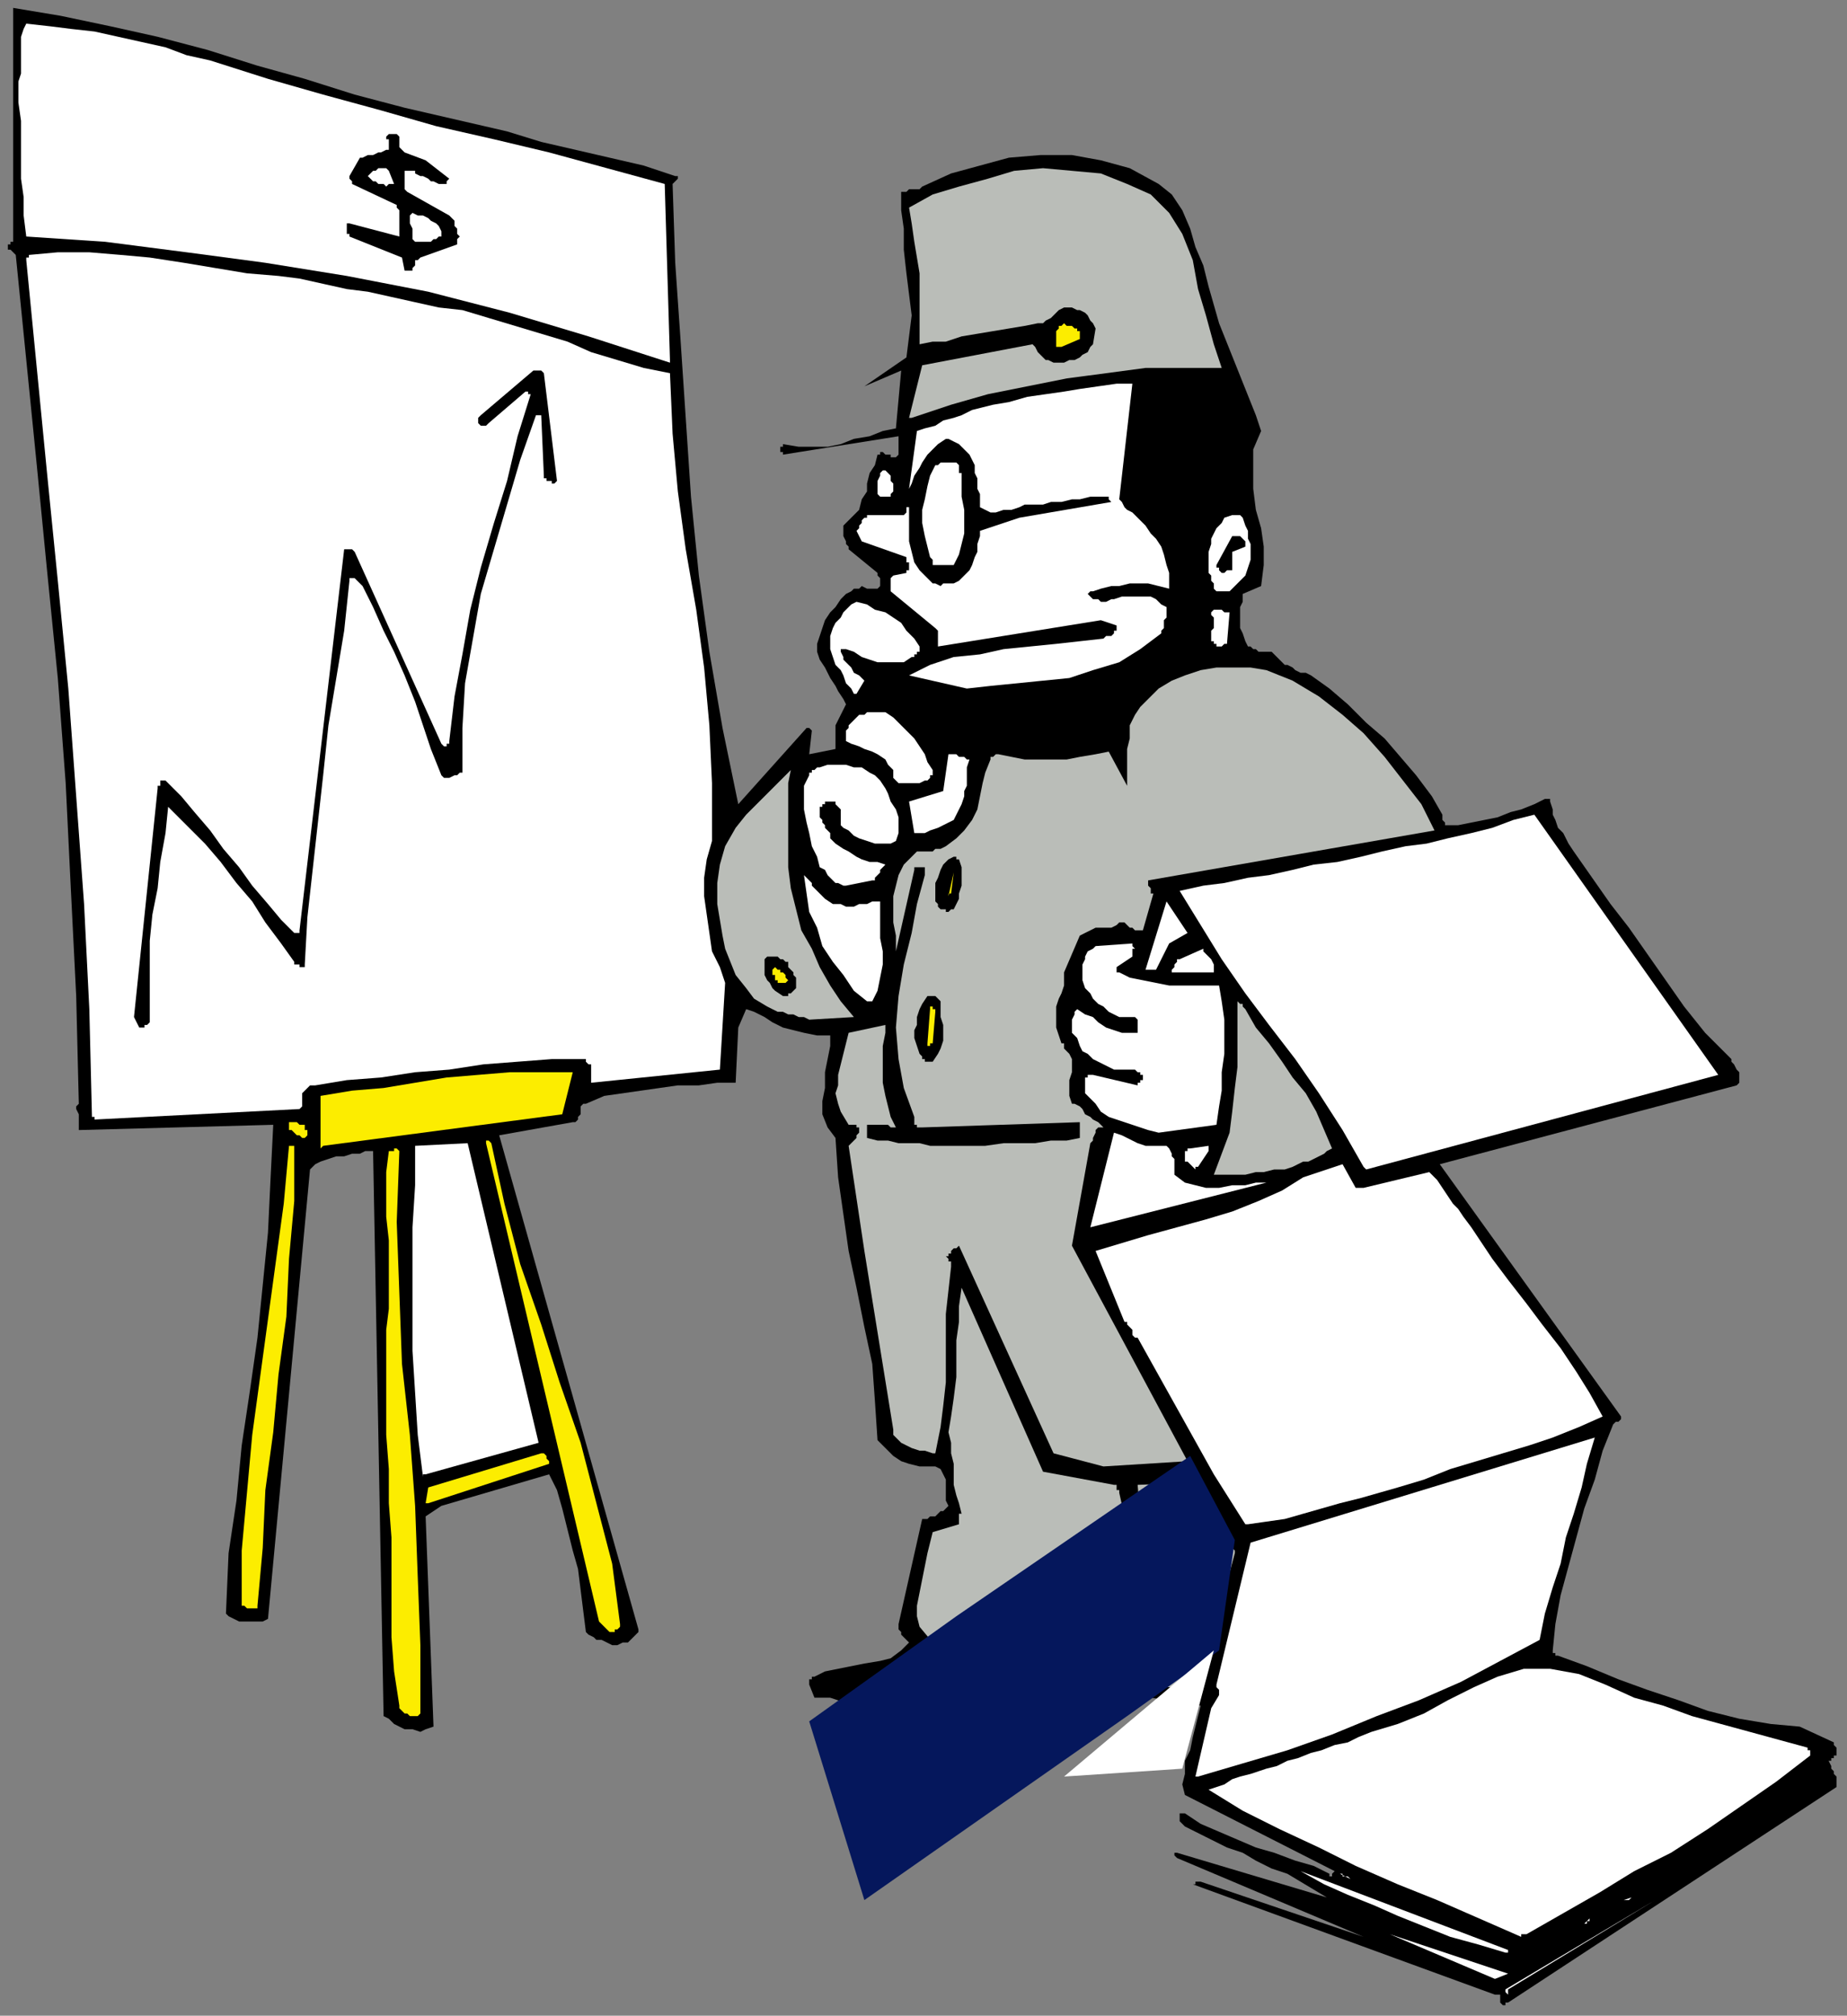 <?xml version="1.0" encoding="UTF-8" standalone="no"?>
<svg
   xmlns:dc="http://purl.org/dc/elements/1.1/"
   xmlns:cc="http://creativecommons.org/ns#"
   xmlns:rdf="http://www.w3.org/1999/02/22-rdf-syntax-ns#"
   xmlns:svg="http://www.w3.org/2000/svg"
   xmlns="http://www.w3.org/2000/svg"
   xmlns:sodipodi="http://sodipodi.sourceforge.net/DTD/sodipodi-0.dtd"
   xmlns:inkscape="http://www.inkscape.org/namespaces/inkscape"
   version="1.0"
   width="186.002mm"
   height="202.935mm"
   id="svg125"
   sodipodi:docname="CMEN277.WMF">
  <rect width="100%" height="100%" fill="#808080" stroke="none"/>
  <sodipodi:namedview
     pagecolor="#ffffff"
     bordercolor="#666666"
     borderopacity="1"
     objecttolerance="10"
     gridtolerance="10"
     guidetolerance="10"
     inkscape:pageopacity="0"
     inkscape:pageshadow="2"
     inkscape:window-width="640"
     inkscape:window-height="480"
     id="namedview127" />
  <defs
     id="defs3">
    <pattern
       id="WMFhbasepattern"
       patternUnits="userSpaceOnUse"
       width="6"
       height="6"
       x="0"
       y="0" />
  </defs>
  <path
     style="fill:none;stroke:none;"
     d="  M 0,0   L 702,0   L 702,766   L 0,766   z "
     id="path5" />
  <path
     style="fill:#000000;fill-rule:evenodd;fill-opacity:1;stroke:none;"
     d="  M 574,762   L 699,680   L 699,679   L 699,678   L 699,676   L 698,675   L 698,674   L 697,673   L 697,672   L 696,670   L 696,670   L 697,670   L 697,669   L 697,669   L 698,669   L 698,669   L 698,668   L 699,668   L 699,667   L 699,667   L 699,666   L 699,665   L 699,665   L 698,664   L 698,664   L 698,663   L 685,657   L 674,656   L 662,654   L 650,651   L 639,647   L 627,643   L 616,639   L 604,634   L 593,630   L 593,630   L 592,630   L 592,629   L 592,629   L 591,629   L 591,629   L 591,628   L 591,628   L 592,618   L 594,607   L 597,596   L 600,585   L 603,574   L 607,563   L 610,552   L 614,542   L 615,541   L 615,541   L 615,541   L 616,541   L 616,541   L 617,540   L 617,540   L 617,539   L 548,443   L 661,413   L 662,412   L 662,411   L 662,409   L 662,408   L 661,407   L 660,405   L 659,404   L 659,403   L 649,393   L 641,383   L 634,373   L 627,363   L 620,353   L 613,344   L 606,334   L 599,324   L 597,321   L 596,319   L 595,317   L 593,315   L 592,312   L 591,310   L 591,308   L 590,305   L 590,305   L 590,304   L 590,304   L 590,304   L 589,304   L 589,304   L 589,304   L 588,304   L 584,306   L 579,308   L 575,309   L 570,311   L 565,312   L 560,313   L 555,314   L 551,314   L 550,314   L 550,314   L 550,313   L 549,312   L 549,312   L 549,311   L 549,310   L 549,310   L 545,303   L 539,295   L 533,288   L 527,281   L 520,275   L 513,268   L 506,262   L 499,257   L 497,256   L 495,256   L 493,255   L 492,254   L 490,253   L 489,253   L 488,252   L 486,250   L 486,250   L 486,250   L 486,250   L 485,249   L 485,249   L 485,249   L 484,248   L 484,248   L 482,248   L 481,248   L 480,248   L 479,248   L 478,247   L 477,247   L 476,246   L 475,246   L 474,244   L 473,241   L 472,239   L 472,236   L 472,234   L 472,231   L 473,229   L 473,226   L 480,223   L 481,215   L 481,208   L 480,201   L 478,194   L 477,186   L 477,179   L 477,171   L 480,164   L 478,158   L 476,153   L 474,148   L 472,143   L 470,138   L 468,133   L 466,128   L 464,123   L 462,116   L 460,109   L 458,101   L 455,94   L 453,87   L 450,80   L 446,74   L 441,70   L 430,64   L 419,61   L 408,59   L 396,59   L 384,60   L 373,63   L 362,66   L 351,71   L 350,72   L 349,72   L 348,72   L 347,72   L 346,72   L 345,73   L 344,73   L 343,73   L 343,80   L 344,87   L 344,95   L 345,104   L 346,112   L 347,120   L 346,128   L 345,136   L 329,147   L 343,141   L 341,163   L 336,164   L 331,166   L 325,167   L 320,169   L 315,170   L 309,170   L 304,170   L 298,169   L 298,169   L 298,169   L 298,170   L 298,170   L 298,170   L 297,170   L 297,171   L 297,171   L 297,172   L 297,172   L 297,172   L 297,172   L 297,172   L 298,172   L 298,172   L 298,173   L 342,166   L 342,172   L 342,172   L 342,172   L 342,173   L 342,173   L 342,173   L 341,174   L 341,174   L 341,174   L 341,174   L 340,174   L 339,174   L 339,173   L 338,173   L 337,173   L 337,173   L 336,172   L 336,172   L 335,172   L 335,172   L 335,173   L 335,173   L 334,173   L 334,173   L 334,173   L 333,177   L 331,180   L 330,184   L 330,187   L 328,190   L 327,194   L 325,196   L 322,199   L 321,200   L 321,202   L 321,203   L 321,204   L 322,206   L 322,207   L 323,208   L 323,209   L 334,218   L 334,218   L 334,219   L 335,220   L 335,221   L 335,221   L 335,222   L 335,223   L 334,224   L 333,224   L 331,224   L 330,224   L 328,223   L 327,224   L 325,224   L 324,225   L 322,226   L 320,228   L 318,231   L 316,233   L 314,236   L 313,239   L 312,242   L 311,245   L 311,248   L 312,251   L 314,254   L 315,256   L 316,258   L 318,261   L 319,263   L 321,266   L 322,268   L 318,276   L 318,285   L 308,287   L 309,278   L 309,278   L 309,278   L 309,278   L 309,278   L 308,277   L 308,277   L 308,277   L 307,277   L 281,306   L 275,277   L 270,248   L 266,219   L 263,189   L 261,159   L 259,129   L 257,100   L 256,70   L 256,70   L 256,70   L 257,69   L 257,69   L 257,69   L 258,68   L 258,67   L 257,67   L 245,63   L 232,60   L 219,57   L 206,54   L 193,50   L 180,47   L 167,44   L 154,41   L 135,36   L 116,30   L 98,25   L 79,19   L 60,14   L 42,10   L 23,6   L 5,3   L 5,92   L 5,92   L 5,92   L 4,92   L 4,92   L 4,93   L 3,93   L 3,93   L 3,93   L 3,94   L 3,95   L 3,95   L 4,95   L 4,95   L 5,96   L 5,96   L 6,97   L 10,137   L 14,177   L 18,218   L 22,258   L 25,298   L 27,339   L 29,379   L 30,420   L 29,421   L 29,422   L 30,424   L 30,425   L 30,426   L 30,427   L 30,428   L 30,430   L 104,428   L 103,448   L 102,469   L 100,489   L 98,509   L 95,530   L 92,550   L 90,571   L 87,591   L 86,614   L 87,615   L 89,616   L 91,617   L 93,617   L 95,617   L 98,617   L 100,617   L 102,616   L 118,445   L 120,443   L 122,442   L 125,441   L 128,440   L 131,440   L 134,439   L 137,439   L 139,438   L 140,438   L 140,438   L 141,438   L 141,438   L 141,438   L 142,438   L 142,438   L 142,438   L 146,653   L 148,654   L 150,656   L 152,657   L 154,658   L 157,658   L 160,659   L 162,658   L 165,657   L 162,577   L 168,573   L 209,561   L 212,567   L 214,574   L 216,582   L 218,590   L 220,597   L 221,605   L 222,613   L 223,621   L 224,622   L 226,623   L 227,624   L 229,624   L 231,625   L 233,626   L 235,626   L 237,625   L 238,625   L 239,625   L 240,624   L 241,623   L 241,623   L 242,622   L 243,621   L 243,620   L 190,432   L 218,427   L 219,427   L 220,426   L 220,425   L 221,424   L 221,422   L 221,421   L 222,420   L 223,420   L 230,417   L 237,416   L 244,415   L 251,414   L 258,413   L 266,413   L 273,412   L 280,412   L 281,391   L 284,384   L 287,385   L 291,387   L 294,389   L 298,391   L 302,392   L 306,393   L 311,394   L 316,394   L 316,398   L 315,403   L 314,408   L 314,414   L 313,419   L 313,424   L 315,429   L 318,433   L 319,448   L 321,462   L 323,476   L 326,490   L 329,505   L 332,519   L 333,533   L 334,548   L 336,550   L 338,552   L 340,554   L 343,556   L 346,557   L 350,558   L 353,558   L 356,558   L 358,559   L 359,561   L 360,563   L 360,565   L 360,567   L 360,569   L 360,571   L 361,573   L 360,574   L 359,575   L 358,575   L 357,576   L 356,577   L 354,577   L 353,578   L 351,578   L 342,618   L 342,620   L 342,620   L 343,621   L 343,622   L 344,623   L 344,623   L 345,624   L 346,625   L 343,628   L 339,631   L 335,632   L 329,633   L 324,634   L 319,635   L 314,636   L 310,638   L 309,638   L 309,638   L 309,639   L 308,639   L 308,639   L 308,640   L 308,641   L 308,641   L 310,646   L 316,646   L 325,649   L 334,652   L 343,654   L 353,657   L 362,659   L 371,660   L 380,659   L 389,657   L 390,656   L 391,656   L 392,655   L 393,654   L 394,653   L 394,652   L 395,652   L 396,651   L 432,645   L 457,649   L 456,653   L 455,657   L 454,661   L 453,666   L 451,670   L 451,675   L 450,679   L 451,683   L 508,712   L 508,712   L 508,712   L 507,713   L 507,713   L 507,714   L 506,714   L 506,714   L 506,713   L 500,710   L 493,708   L 485,705   L 478,703   L 471,700   L 464,697   L 457,694   L 451,690   L 450,690   L 450,690   L 450,690   L 450,690   L 449,690   L 449,690   L 449,690   L 449,691   L 449,693   L 450,694   L 451,695   L 453,696   L 455,697   L 457,698   L 459,699   L 461,700   L 467,703   L 473,705   L 478,708   L 484,711   L 490,713   L 495,716   L 500,719   L 505,722   L 448,705   L 448,705   L 447,705   L 447,705   L 447,705   L 447,706   L 447,706   L 447,706   L 448,707   L 519,737   L 457,716   L 457,716   L 456,716   L 456,716   L 455,716   L 455,717   L 454,717   L 454,717   L 454,717   L 569,759   L 570,759   L 571,759   L 571,760   L 571,760   L 571,761   L 571,762   L 572,763   L 573,763   L 573,763   L 573,763   L 573,763   L 573,762   L 574,762   L 574,762   L 574,762   L 574,762  z "
     id="path7" />
  <path
     style="fill:#ffffff;fill-rule:evenodd;fill-opacity:1;stroke:none;"
     d="  M 574,757   L 630,723   L 573,757   L 573,757   L 573,758   L 573,758   L 573,758   L 574,759   L 574,759   L 574,758   L 574,757  z "
     id="path9" />
  <path
     style="fill:#ffffff;fill-rule:evenodd;fill-opacity:1;stroke:none;"
     d="  M 569,753   L 574,751   L 529,736   L 569,753   L 569,753   L 569,753   L 569,753   L 569,753  z "
     id="path11" />
  <path
     style="fill:#ffffff;fill-rule:evenodd;fill-opacity:1;stroke:none;"
     d="  M 573,743   L 573,743   L 573,743   L 573,743   L 574,743   L 574,742   L 574,742   L 574,742   L 495,712   L 504,717   L 513,721   L 523,725   L 532,729   L 542,733   L 552,737   L 563,740   L 573,743  z "
     id="path13" />
  <path
     style="fill:#ffffff;fill-rule:evenodd;fill-opacity:1;stroke:none;"
     d="  M 581,736   L 595,728   L 609,720   L 622,712   L 636,705   L 650,696   L 663,687   L 676,678   L 689,668   L 689,667   L 689,667   L 689,667   L 689,666   L 689,666   L 688,666   L 688,666   L 688,665   L 677,662   L 666,659   L 655,656   L 644,653   L 633,649   L 622,646   L 611,641   L 601,637   L 590,635   L 580,635   L 570,638   L 561,642   L 551,647   L 542,652   L 532,656   L 522,659   L 517,661   L 513,663   L 508,664   L 503,666   L 499,667   L 494,669   L 490,670   L 486,672   L 482,673   L 479,674   L 476,675   L 472,676   L 469,677   L 466,679   L 463,680   L 460,681   L 473,689   L 487,696   L 502,703   L 516,710   L 532,717   L 547,723   L 563,730   L 579,737   L 579,737   L 579,736   L 579,736   L 580,736   L 580,736   L 580,736   L 581,736   L 581,736  z "
     id="path15" />
  <path
     style="fill:#ffffff;fill-rule:evenodd;fill-opacity:1;stroke:none;"
     d="  M 602,733   L 602,733   L 603,732   L 603,732   L 604,732   L 604,731   L 605,731   L 605,731   L 605,730   L 602,733  z "
     id="path17" />
  <path
     style="fill:#ffffff;fill-rule:evenodd;fill-opacity:1;stroke:none;"
     d="  M 510,724   L 510,724   L 509,724   L 509,724   L 509,724   L 509,724   L 508,724   L 508,723   L 508,723   L 508,723   L 508,724   L 508,724   L 508,724   L 509,724   L 509,724   L 509,724   L 510,724  z "
     id="path19" />
  <path
     style="fill:#ffffff;fill-rule:evenodd;fill-opacity:1;stroke:none;"
     d="  M 618,723   L 619,723   L 619,723   L 619,723   L 620,723   L 620,723   L 620,723   L 621,722   L 621,722   L 618,723  z "
     id="path21" />
  <path
     style="fill:#ffffff;fill-rule:evenodd;fill-opacity:1;stroke:none;"
     d="  M 626,718   L 657,700   L 626,718  z "
     id="path23" />
  <path
     style="fill:#ffffff;fill-rule:evenodd;fill-opacity:1;stroke:none;"
     d="  M 514,715   L 514,715   L 513,714   L 513,714   L 512,714   L 512,714   L 511,714   L 511,713   L 510,713   L 514,715  z "
     id="path25" />
  <path
     style="fill:#ffffff;fill-rule:evenodd;fill-opacity:1;stroke:none;"
     d="  M 456,676   L 473,671   L 490,666   L 507,660   L 524,653   L 540,647   L 556,640   L 571,632   L 586,624   L 588,614   L 591,604   L 594,595   L 596,585   L 599,576   L 602,566   L 604,557   L 607,547   L 476,587   L 463,641   L 463,642   L 463,642   L 463,642   L 464,643   L 464,643   L 464,644   L 464,645   L 464,645   L 461,650   L 455,676   L 455,676   L 455,676   L 456,676   L 456,676  z "
     id="path27" />
  <path
     style="fill:#000000;fill-rule:evenodd;fill-opacity:1;stroke:none;"
     d="  M 370,656   L 380,656   L 385,651   L 351,630   L 351,630   L 350,631   L 349,631   L 349,631   L 349,632   L 348,632   L 348,633   L 347,633   L 316,640   L 316,640   L 316,640   L 315,640   L 315,640   L 315,641   L 316,641   L 316,641   L 316,642   L 322,644   L 329,647   L 335,649   L 342,651   L 349,652   L 356,654   L 363,655   L 370,656  z "
     id="path29" />
  <path
     style="fill:#fced00;fill-rule:evenodd;fill-opacity:1;stroke:none;"
     d="  M 157,653   L 157,653   L 158,653   L 158,653   L 158,653   L 159,653   L 159,653   L 159,653   L 160,652   L 160,626   L 159,600   L 158,573   L 156,546   L 153,519   L 152,492   L 151,465   L 152,438   L 152,438   L 151,437   L 151,437   L 151,437   L 150,437   L 150,438   L 149,438   L 148,438   L 147,446   L 147,455   L 147,463   L 148,472   L 148,481   L 148,489   L 148,498   L 147,506   L 147,512   L 147,517   L 147,521   L 147,526   L 147,531   L 147,536   L 147,541   L 147,546   L 148,559   L 148,572   L 149,585   L 149,598   L 149,611   L 149,623   L 150,636   L 152,649   L 152,649   L 152,650   L 153,651   L 153,651   L 154,652   L 155,652   L 156,653   L 157,653  z "
     id="path31" />
  <path
     style="fill:#babdb8;fill-rule:evenodd;fill-opacity:1;stroke:none;"
     d="  M 399,646   L 433,638   L 432,630   L 431,621   L 430,612   L 430,603   L 429,595   L 429,586   L 428,577   L 426,568   L 426,568   L 426,567   L 425,567   L 425,566   L 425,566   L 425,565   L 424,565   L 424,565   L 397,560   L 366,490   L 365,497   L 365,503   L 364,510   L 364,517   L 364,524   L 363,532   L 362,539   L 361,545   L 362,549   L 362,553   L 363,557   L 363,561   L 363,565   L 364,569   L 365,572   L 366,576   L 365,576   L 365,577   L 365,577   L 365,578   L 365,578   L 365,579   L 365,579   L 365,580   L 355,583   L 354,587   L 353,591   L 352,596   L 351,601   L 350,606   L 349,611   L 349,615   L 350,619   L 355,625   L 360,629   L 366,634   L 372,637   L 378,640   L 385,643   L 392,645   L 399,646  z "
     id="path33" />
  <path
     style="fill:#babdb8;fill-rule:evenodd;fill-opacity:1;stroke:none;"
     d="  M 447,643   L 456,643   L 470,591   L 470,590   L 470,590   L 469,589   L 469,589   L 469,589   L 468,588   L 468,588   L 468,587   L 468,587   L 468,587   L 468,586   L 468,586   L 468,586   L 468,585   L 468,585   L 468,585   L 458,564   L 433,565   L 439,638   L 439,639   L 440,639   L 441,640   L 442,641   L 443,641   L 444,642   L 446,642   L 447,643  z "
     id="path35" />
  <path
     style="fill:#fced00;fill-rule:evenodd;fill-opacity:1;stroke:none;"
     d="  M 234,621   L 234,621   L 234,620   L 235,620   L 235,620   L 235,620   L 236,619   L 236,619   L 236,618   L 233,595   L 227,572   L 221,549   L 213,526   L 206,504   L 198,481   L 192,458   L 187,435   L 186,434   L 186,434   L 186,434   L 186,434   L 186,434   L 185,434   L 185,434   L 185,435   L 228,617   L 232,621   L 232,621   L 232,621   L 233,621   L 233,621   L 233,621   L 234,621   L 234,621   L 234,621  z "
     id="path37" />
  <path
     style="fill:#fced00;fill-rule:evenodd;fill-opacity:1;stroke:none;"
     d="  M 95,612   L 96,612   L 96,612   L 97,612   L 97,612   L 97,612   L 98,612   L 98,611   L 98,611   L 100,589   L 101,567   L 104,545   L 106,523   L 109,501   L 110,479   L 112,457   L 112,436   L 112,436   L 111,436   L 111,436   L 111,436   L 110,436   L 110,436   L 110,436   L 110,436   L 108,458   L 105,480   L 102,502   L 99,524   L 96,546   L 94,568   L 92,590   L 92,611   L 93,611   L 93,611   L 94,612   L 94,612   L 94,612   L 94,612   L 94,612   L 94,612   L 95,612   L 95,612   L 95,612   L 95,612  z "
     id="path39" />
  <path
     style="fill:#ffffff;fill-rule:evenodd;fill-opacity:1;stroke:none;"
     d="  M 475,580   L 482,579   L 489,578   L 496,576   L 503,574   L 510,572   L 518,570   L 525,568   L 532,566   L 542,563   L 552,559   L 562,556   L 572,553   L 582,550   L 591,547   L 601,543   L 610,539   L 605,530   L 600,522   L 594,513   L 587,504   L 581,496   L 574,487   L 568,479   L 562,470   L 560,467   L 557,463   L 555,460   L 553,458   L 551,455   L 549,452   L 547,449   L 544,446   L 519,452   L 518,452   L 518,452   L 518,452   L 518,452   L 517,452   L 517,452   L 517,452   L 516,452   L 511,443   L 496,448   L 488,453   L 479,457   L 469,461   L 459,464   L 448,467   L 437,470   L 427,473   L 417,476   L 428,503   L 429,503   L 429,504   L 430,505   L 431,506   L 431,507   L 431,508   L 432,509   L 433,509   L 462,561   L 474,580   L 474,580   L 474,580   L 475,580   L 475,580  z "
     id="path41" />
  <path
     style="fill:#fced00;fill-rule:evenodd;fill-opacity:1;stroke:none;"
     d="  M 163,572   L 209,557   L 209,556   L 209,556   L 208,555   L 208,555   L 208,554   L 208,554   L 207,553   L 206,553   L 163,566   L 162,572   L 162,572   L 162,572   L 162,572   L 163,572   L 163,572   L 163,572   L 163,572   L 163,572  z "
     id="path43" />
  <path
     style="fill:#ffffff;fill-rule:evenodd;fill-opacity:1;stroke:none;"
     d="  M 162,561   L 205,549   L 178,435   L 158,436   L 158,451   L 157,467   L 157,482   L 157,498   L 157,514   L 158,530   L 159,546   L 161,562   L 161,562   L 161,561   L 162,561   L 162,561  z "
     id="path45" />
  <path
     style="fill:#babdb8;fill-rule:evenodd;fill-opacity:1;stroke:none;"
     d="  M 420,429   L 418,427   L 416,426   L 415,425   L 413,424   L 412,422   L 411,421   L 409,420   L 408,420   L 407,417   L 407,414   L 407,411   L 408,408   L 408,405   L 408,403   L 407,401   L 405,399   L 405,398   L 405,398   L 405,397   L 405,397   L 405,397   L 404,397   L 404,397   L 404,397   L 403,394   L 402,391   L 402,389   L 402,386   L 402,383   L 403,380   L 404,378   L 405,375   L 405,370   L 411,356   L 413,355   L 415,354   L 417,353   L 419,353   L 421,353   L 423,353   L 425,352   L 426,351   L 428,351   L 429,352   L 430,353   L 431,353   L 432,354   L 433,354   L 434,354   L 435,354   L 439,340   L 438,340   L 438,339   L 438,338   L 438,338   L 437,337   L 437,336   L 437,336   L 437,335   L 546,316   L 541,306   L 534,297   L 527,288   L 519,279   L 511,272   L 502,265   L 492,259   L 482,255   L 476,254   L 469,254   L 463,254   L 457,255   L 451,257   L 446,259   L 441,262   L 437,266   L 434,269   L 432,272   L 430,276   L 430,281   L 429,285   L 429,290   L 429,295   L 429,299   L 422,286   L 417,287   L 411,288   L 406,289   L 401,289   L 396,289   L 390,289   L 385,288   L 380,287   L 379,287   L 379,287   L 379,287   L 378,288   L 378,288   L 377,288   L 377,289   L 377,289   L 375,294   L 374,298   L 373,303   L 372,308   L 370,312   L 367,316   L 364,319   L 360,322   L 358,323   L 356,323   L 355,324   L 353,324   L 352,324   L 350,324   L 349,324   L 348,325   L 344,329   L 342,333   L 341,337   L 340,341   L 340,346   L 340,351   L 341,356   L 341,362   L 348,331   L 348,331   L 348,330   L 348,330   L 349,330   L 349,330   L 350,330   L 350,330   L 351,330   L 351,330   L 351,330   L 351,330   L 352,330   L 352,330   L 352,331   L 352,332   L 352,333   L 349,344   L 347,355   L 344,367   L 342,379   L 341,391   L 342,403   L 344,414   L 348,425   L 348,426   L 348,427   L 348,428   L 348,428   L 349,428   L 349,429   L 350,429   L 351,429   L 411,427   L 411,428   L 411,428   L 411,428   L 411,428   L 411,429   L 411,429   L 411,429   L 411,429   L 411,430   L 411,430   L 411,431   L 411,432   L 411,432   L 411,433   L 406,434   L 400,434   L 394,435   L 388,435   L 382,435   L 375,436   L 369,436   L 362,436   L 358,436   L 354,436   L 350,435   L 346,435   L 342,435   L 338,434   L 334,434   L 330,433   L 330,432   L 330,432   L 330,432   L 330,431   L 330,431   L 330,430   L 330,429   L 330,429   L 330,428   L 331,428   L 333,428   L 334,428   L 336,428   L 338,428   L 339,429   L 341,429   L 339,425   L 338,421   L 337,417   L 336,412   L 336,408   L 336,403   L 336,398   L 337,393   L 337,392   L 337,391   L 337,390   L 337,389   L 337,389   L 337,388   L 337,387   L 337,386   L 337,386   L 337,386   L 337,387   L 337,387   L 337,388   L 337,389   L 337,389   L 337,390   L 323,393   L 322,397   L 321,401   L 320,405   L 319,409   L 319,413   L 318,416   L 319,420   L 320,423   L 323,428   L 323,428   L 324,428   L 324,428   L 325,428   L 325,428   L 326,428   L 326,429   L 327,429   L 327,429   L 327,429   L 327,429   L 327,429   L 327,429   L 327,430   L 327,430   L 327,431   L 326,432   L 326,433   L 325,434   L 325,434   L 324,435   L 324,435   L 323,436   L 323,436   L 329,476   L 340,544   L 340,546   L 341,547   L 343,549   L 345,550   L 347,551   L 350,552   L 352,552   L 355,553   L 355,553   L 356,553   L 356,553   L 356,553   L 358,543   L 359,535   L 360,526   L 360,517   L 360,508   L 360,500   L 361,491   L 362,482   L 362,481   L 362,481   L 362,481   L 362,480   L 361,480   L 361,479   L 361,479   L 360,478   L 361,478   L 361,477   L 362,477   L 362,476   L 363,475   L 363,475   L 364,475   L 365,474   L 401,553   L 420,558   L 452,556   L 408,474   L 415,435   L 415,435   L 416,434   L 416,433   L 417,431   L 417,430   L 418,429   L 419,429   L 420,429  z "
     id="path47" />
  <path
     style="fill:#ffffff;fill-rule:evenodd;fill-opacity:1;stroke:none;"
     d="  M 424,431   L 415,467   L 482,450   L 478,450   L 474,451   L 469,451   L 464,452   L 459,452   L 455,451   L 451,450   L 447,447   L 447,445   L 447,444   L 447,443   L 447,441   L 446,440   L 446,439   L 445,437   L 444,436   L 441,436   L 438,436   L 436,436   L 433,435   L 431,434   L 429,433   L 427,432   L 424,431  z "
     id="path49" />
  <path
     style="fill:#babdb8;fill-rule:evenodd;fill-opacity:1;stroke:none;"
     d="  M 463,447   L 467,447   L 470,447   L 474,447   L 478,446   L 481,446   L 485,445   L 489,445   L 492,444   L 494,443   L 496,442   L 498,442   L 500,441   L 502,440   L 504,439   L 505,438   L 507,437   L 504,430   L 501,423   L 497,416   L 492,410   L 488,404   L 483,397   L 478,391   L 474,384   L 473,383   L 473,382   L 472,382   L 472,382   L 472,382   L 472,382   L 472,382   L 471,381   L 471,389   L 471,398   L 471,406   L 470,414   L 469,423   L 468,431   L 465,439   L 462,447   L 462,447   L 462,447   L 462,447   L 463,447   L 463,447   L 463,447   L 463,447   L 463,447  z "
     id="path51" />
  <path
     style="fill:#ffffff;fill-rule:evenodd;fill-opacity:1;stroke:none;"
     d="  M 456,444   L 460,438   L 460,438   L 460,438   L 460,438   L 460,437   L 460,437   L 460,437   L 460,436   L 460,436   L 453,437   L 453,437   L 453,437   L 452,437   L 452,438   L 451,438   L 451,438   L 451,439   L 451,439   L 451,440   L 451,440   L 451,440   L 451,441   L 451,441   L 451,441   L 451,442   L 452,442   L 455,445   L 455,445   L 455,444   L 456,444   L 456,444  z "
     id="path53" />
  <path
     style="fill:#ffffff;fill-rule:evenodd;fill-opacity:1;stroke:none;"
     d="  M 520,445   L 654,409   L 584,310   L 576,312   L 568,315   L 560,317   L 551,319   L 543,321   L 535,322   L 526,324   L 518,326   L 509,328   L 500,329   L 492,331   L 483,333   L 475,334   L 466,336   L 458,337   L 449,339   L 457,352   L 465,365   L 474,378   L 483,390   L 493,403   L 502,416   L 511,430   L 519,444   L 519,444   L 519,444   L 519,444   L 519,444   L 520,445   L 520,445   L 520,445   L 520,445  z "
     id="path55" />
  <path
     style="fill:#fced00;fill-rule:evenodd;fill-opacity:1;stroke:none;"
     d="  M 123,436   L 214,424   L 218,408   L 206,408   L 194,408   L 182,409   L 170,410   L 158,412   L 146,414   L 134,415   L 122,417   L 122,437   L 122,437   L 123,436   L 123,436   L 123,436  z "
     id="path57" />
  <path
     style="fill:#fced00;fill-rule:evenodd;fill-opacity:1;stroke:none;"
     d="  M 116,433   L 117,432   L 117,432   L 117,432   L 117,431   L 117,431   L 117,430   L 116,430   L 116,430   L 116,429   L 116,429   L 116,429   L 116,429   L 116,429   L 116,429   L 116,429   L 116,428   L 115,428   L 114,428   L 113,427   L 113,427   L 112,427   L 111,427   L 110,427   L 110,427   L 110,429   L 110,430   L 111,430   L 112,431   L 113,432   L 114,432   L 115,433   L 116,433   L 116,433   L 116,433   L 116,433   L 116,433  z "
     id="path59" />
  <path
     style="fill:#ffffff;fill-rule:evenodd;fill-opacity:1;stroke:none;"
     d="  M 441,431   L 463,428   L 464,421   L 465,415   L 465,408   L 466,401   L 466,394   L 466,388   L 465,381   L 464,375   L 459,375   L 454,375   L 450,375   L 445,375   L 440,374   L 435,373   L 430,372   L 426,370   L 425,370   L 425,370   L 425,370   L 425,369   L 425,369   L 425,369   L 425,368   L 425,368   L 431,364   L 431,363   L 431,363   L 431,362   L 431,362   L 431,361   L 432,361   L 431,360   L 431,359   L 417,360   L 416,361   L 414,362   L 413,364   L 413,365   L 412,367   L 412,369   L 412,371   L 412,373   L 413,376   L 415,378   L 416,380   L 418,382   L 420,383   L 422,385   L 424,386   L 426,387   L 427,387   L 427,387   L 428,387   L 428,387   L 429,387   L 429,387   L 430,387   L 431,387   L 431,387   L 431,387   L 431,387   L 432,387   L 432,387   L 432,387   L 433,388   L 433,388   L 433,393   L 430,393   L 427,393   L 424,392   L 421,391   L 418,389   L 416,387   L 413,386   L 410,384   L 409,385   L 409,386   L 408,388   L 408,389   L 408,391   L 408,393   L 409,394   L 410,395   L 411,398   L 412,400   L 414,401   L 416,403   L 418,404   L 420,405   L 422,406   L 424,407   L 426,407   L 427,407   L 429,407   L 430,407   L 431,407   L 432,407   L 433,408   L 434,408   L 434,408   L 434,409   L 434,409   L 435,409   L 435,410   L 435,410   L 435,410   L 435,410   L 435,411   L 435,411   L 435,411   L 434,411   L 434,412   L 434,412   L 433,412   L 433,413   L 416,409   L 415,409   L 415,409   L 414,409   L 414,410   L 414,410   L 414,410   L 414,410   L 413,410   L 413,412   L 413,413   L 413,415   L 413,416   L 414,417   L 415,418   L 416,419   L 417,420   L 419,423   L 422,425   L 425,426   L 428,427   L 431,428   L 434,429   L 437,430   L 441,431  z "
     id="path61" />
  <path
     style="fill:#ffffff;fill-rule:evenodd;fill-opacity:1;stroke:none;"
     d="  M 36,426   L 114,422   L 115,421   L 115,421   L 115,420   L 115,420   L 115,419   L 115,418   L 115,418   L 115,417   L 115,416   L 115,416   L 116,415   L 116,415   L 117,414   L 118,413   L 118,413   L 120,413   L 132,411   L 145,410   L 158,408   L 171,407   L 184,405   L 197,404   L 210,403   L 223,403   L 223,403   L 223,404   L 223,404   L 223,404   L 224,405   L 224,405   L 224,405   L 225,405   L 225,412   L 274,407   L 276,374   L 274,368   L 271,362   L 270,355   L 269,348   L 268,341   L 268,334   L 269,327   L 271,320   L 271,298   L 270,276   L 268,254   L 265,232   L 261,209   L 258,187   L 256,165   L 255,142   L 245,140   L 235,137   L 225,134   L 216,130   L 206,127   L 196,124   L 186,121   L 176,118   L 167,117   L 158,115   L 149,113   L 140,111   L 132,110   L 123,108   L 114,106   L 106,105   L 94,104   L 82,102   L 70,100   L 57,98   L 46,97   L 34,96   L 22,96   L 11,97   L 11,98   L 11,98   L 10,98   L 10,99   L 10,99   L 10,99   L 10,99   L 14,140   L 18,181   L 22,221   L 26,262   L 29,303   L 32,344   L 34,384   L 35,425   L 35,425   L 35,425   L 36,425   L 36,426  z "
     id="path63" />
  <path
     style="fill:#000000;fill-rule:evenodd;fill-opacity:1;stroke:none;"
     d="  M 355,404   L 357,401   L 358,399   L 359,396   L 359,393   L 359,390   L 358,387   L 358,384   L 358,381   L 357,380   L 357,380   L 356,379   L 356,379   L 355,379   L 354,379   L 353,379   L 353,379   L 351,382   L 350,384   L 349,387   L 349,390   L 348,392   L 348,395   L 349,398   L 350,401   L 350,401   L 350,401   L 351,402   L 351,402   L 351,403   L 352,403   L 352,404   L 353,404   L 353,404   L 353,404   L 354,404   L 354,404   L 354,404   L 355,404   L 355,404   L 355,404  z "
     id="path65" />
  <path
     style="fill:#fced00;fill-rule:evenodd;fill-opacity:1;stroke:none;"
     d="  M 354,398   L 354,398   L 354,398   L 354,398   L 354,397   L 354,397   L 355,397   L 355,397   L 355,397   L 356,385   L 356,385   L 356,385   L 356,384   L 355,384   L 355,383   L 355,383   L 354,383   L 354,384   L 353,397   L 353,398   L 353,398   L 353,398   L 353,398   L 353,398   L 354,398   L 354,398   L 354,398  z "
     id="path67" />
  <path
     style="fill:#000000;fill-rule:evenodd;fill-opacity:1;stroke:none;"
     d="  M 55,391   L 55,391   L 55,390   L 56,390   L 56,390   L 56,390   L 57,389   L 57,389   L 57,389   L 57,379   L 57,368   L 57,358   L 58,348   L 60,338   L 61,328   L 63,317   L 64,307   L 71,314   L 78,321   L 84,328   L 90,336   L 96,343   L 101,351   L 107,359   L 112,366   L 112,367   L 113,367   L 113,367   L 114,367   L 114,368   L 115,368   L 116,368   L 116,367   L 117,349   L 119,331   L 121,313   L 123,295   L 125,276   L 128,258   L 131,240   L 133,221   L 133,220   L 134,220   L 135,220   L 135,220   L 136,221   L 137,222   L 137,222   L 138,223   L 142,231   L 146,240   L 150,248   L 154,257   L 158,267   L 161,276   L 164,285   L 168,295   L 168,295   L 169,296   L 170,296   L 171,296   L 173,295   L 174,295   L 175,294   L 176,294   L 176,277   L 177,260   L 180,243   L 183,226   L 188,209   L 193,192   L 198,175   L 204,158   L 204,158   L 204,158   L 204,158   L 205,158   L 205,158   L 205,158   L 206,158   L 206,158   L 207,181   L 207,182   L 208,182   L 208,183   L 209,183   L 210,183   L 210,184   L 211,184   L 212,183   L 207,142   L 207,142   L 206,141   L 206,141   L 205,141   L 205,141   L 204,141   L 203,141   L 203,141   L 183,158   L 182,159   L 182,159   L 182,160   L 182,160   L 182,160   L 182,161   L 182,161   L 183,162   L 183,162   L 184,162   L 184,162   L 184,162   L 185,162   L 185,162   L 186,161   L 186,161   L 200,149   L 200,149   L 200,149   L 201,149   L 201,149   L 201,149   L 201,149   L 201,150   L 202,150   L 197,166   L 193,183   L 188,199   L 183,216   L 179,232   L 176,249   L 173,265   L 171,282   L 171,283   L 171,283   L 170,283   L 170,284   L 170,284   L 169,284   L 169,284   L 168,283   L 135,210   L 135,210   L 135,210   L 134,209   L 134,209   L 133,209   L 132,209   L 132,209   L 131,209   L 114,354   L 114,355   L 113,355   L 112,355   L 111,354   L 110,353   L 109,352   L 108,351   L 107,350   L 102,344   L 96,337   L 91,330   L 85,323   L 80,316   L 74,309   L 69,303   L 63,297   L 62,297   L 62,297   L 61,297   L 61,298   L 61,298   L 61,299   L 60,299   L 60,300   L 51,387   L 53,391   L 53,391   L 54,391   L 54,391   L 54,391   L 55,391   L 55,391   L 55,391   L 55,391  z "
     id="path69" />
  <path
     style="fill:#babdb8;fill-rule:evenodd;fill-opacity:1;stroke:none;"
     d="  M 308,388   L 325,387   L 320,381   L 316,375   L 312,368   L 309,361   L 305,354   L 303,346   L 301,338   L 300,330   L 300,325   L 300,320   L 300,316   L 300,311   L 300,307   L 300,302   L 300,298   L 301,293   L 295,299   L 290,304   L 284,310   L 280,315   L 276,322   L 274,329   L 273,336   L 273,344   L 274,350   L 275,356   L 276,361   L 278,366   L 280,371   L 284,376   L 287,380   L 292,383   L 294,384   L 296,385   L 298,385   L 300,386   L 302,386   L 304,387   L 306,387   L 308,388  z "
     id="path71" />
  <path
     style="fill:#ffffff;fill-rule:evenodd;fill-opacity:1;stroke:none;"
     d="  M 331,381   L 331,381   L 331,381   L 331,381   L 332,381   L 332,381   L 332,381   L 332,381   L 332,381   L 334,377   L 335,372   L 336,367   L 336,362   L 335,357   L 335,352   L 335,348   L 335,343   L 332,343   L 330,344   L 327,344   L 325,345   L 322,345   L 320,344   L 317,344   L 314,342   L 313,341   L 311,339   L 310,338   L 309,337   L 309,336   L 308,335   L 307,334   L 306,333   L 307,340   L 308,347   L 311,353   L 313,360   L 317,366   L 321,371   L 325,377   L 330,381   L 331,381   L 331,381   L 331,381   L 331,381  z "
     id="path73" />
  <path
     style="fill:#000000;fill-rule:evenodd;fill-opacity:1;stroke:none;"
     d="  M 300,378   L 300,378   L 300,378   L 301,378   L 301,378   L 301,378   L 302,377   L 302,377   L 303,376   L 303,375   L 303,374   L 303,372   L 302,371   L 302,370   L 301,369   L 300,368   L 300,366   L 299,366   L 298,365   L 297,365   L 296,364   L 295,364   L 294,364   L 292,364   L 291,365   L 291,366   L 291,368   L 291,370   L 291,371   L 292,373   L 293,374   L 294,376   L 295,377   L 298,379   L 299,379   L 299,379   L 299,379   L 299,379   L 299,379   L 300,379   L 300,379   L 300,378  z "
     id="path75" />
  <path
     style="fill:#fced00;fill-rule:evenodd;fill-opacity:1;stroke:none;"
     d="  M 298,374   L 299,374   L 299,374   L 299,374   L 299,374   L 300,373   L 300,373   L 299,372   L 299,372   L 299,372   L 299,371   L 299,371   L 298,370   L 298,370   L 297,370   L 297,370   L 297,369   L 296,369   L 296,369   L 295,368   L 295,368   L 294,369   L 294,370   L 294,371   L 295,371   L 295,372   L 295,373   L 296,373   L 296,374   L 296,374   L 297,374   L 297,374   L 297,374   L 298,374   L 298,374   L 298,374   L 298,374  z "
     id="path77" />
  <path
     style="fill:#ffffff;fill-rule:evenodd;fill-opacity:1;stroke:none;"
     d="  M 447,370   L 462,370   L 462,369   L 462,368   L 462,367   L 461,365   L 460,364   L 459,363   L 458,362   L 458,361   L 449,365   L 449,365   L 448,365   L 448,366   L 447,367   L 447,367   L 447,368   L 446,369   L 446,370   L 446,370   L 446,370   L 447,370   L 447,370  z "
     id="path79" />
  <path
     style="fill:#ffffff;fill-rule:evenodd;fill-opacity:1;stroke:none;"
     d="  M 439,369   L 439,369   L 439,369   L 439,369   L 439,369   L 439,369   L 440,369   L 440,369   L 440,369   L 445,359   L 452,355   L 444,343   L 436,369   L 437,369   L 437,369   L 437,369   L 437,369   L 437,369   L 438,369   L 438,369   L 439,369  z "
     id="path81" />
  <path
     style="fill:#000000;fill-rule:evenodd;fill-opacity:1;stroke:none;"
     d="  M 363,346   L 364,344   L 365,342   L 365,340   L 366,337   L 366,334   L 366,332   L 366,330   L 365,327   L 365,327   L 365,327   L 365,327   L 364,327   L 364,327   L 364,326   L 363,326   L 363,326   L 361,327   L 359,329   L 358,331   L 357,334   L 356,336   L 356,339   L 356,341   L 356,343   L 357,344   L 357,344   L 357,345   L 357,345   L 358,346   L 358,346   L 358,346   L 358,346   L 358,346   L 358,346   L 359,346   L 359,346   L 359,346   L 360,346   L 360,347   L 361,347   L 361,347   L 361,347   L 361,347   L 362,346   L 362,346   L 363,346   L 363,346   L 363,346  z "
     id="path83" />
  <path
     style="fill:#fced00;fill-rule:evenodd;fill-opacity:1;stroke:none;"
     d="  M 361,341   L 361,341   L 361,341   L 361,341   L 361,340   L 362,340   L 362,340   L 362,340   L 362,340   L 363,332   L 361,341   L 361,341   L 361,341   L 361,341   L 361,341  z "
     id="path85" />
  <path
     style="fill:#ffffff;fill-rule:evenodd;fill-opacity:1;stroke:none;"
     d="  M 322,337   L 332,335   L 333,335   L 333,334   L 334,333   L 334,333   L 335,332   L 335,331   L 336,330   L 337,329   L 334,328   L 331,328   L 328,327   L 326,326   L 323,324   L 321,323   L 318,321   L 316,319   L 316,317   L 315,316   L 314,315   L 314,314   L 313,313   L 313,312   L 312,311   L 312,310   L 312,309   L 312,309   L 312,308   L 312,308   L 312,307   L 313,307   L 313,306   L 313,306   L 313,306   L 314,306   L 314,305   L 314,305   L 315,305   L 315,305   L 315,305   L 316,305   L 316,305   L 316,305   L 317,305   L 317,305   L 317,305   L 318,305   L 318,306   L 318,306   L 319,307   L 320,308   L 320,309   L 320,310   L 320,311   L 320,313   L 320,314   L 321,315   L 323,316   L 325,318   L 327,319   L 330,320   L 333,321   L 336,321   L 339,321   L 341,320   L 342,317   L 342,314   L 342,311   L 341,308   L 339,305   L 338,302   L 337,300   L 335,297   L 333,295   L 331,294   L 328,292   L 325,292   L 322,291   L 319,291   L 315,291   L 312,292   L 311,292   L 310,293   L 310,293   L 309,293   L 309,294   L 308,294   L 308,294   L 308,295   L 306,299   L 306,303   L 306,308   L 307,313   L 308,317   L 309,322   L 311,326   L 312,330   L 314,331   L 315,333   L 316,334   L 317,335   L 318,336   L 319,336   L 321,337   L 322,337  z "
     id="path87" />
  <path
     style="fill:#ffffff;fill-rule:evenodd;fill-opacity:1;stroke:none;"
     d="  M 350,317   L 352,317   L 354,316   L 357,315   L 359,314   L 361,313   L 363,312   L 364,310   L 365,308   L 366,306   L 367,303   L 367,301   L 368,299   L 368,296   L 368,294   L 368,292   L 369,289   L 368,289   L 367,288   L 366,288   L 365,288   L 364,287   L 363,287   L 362,287   L 361,287   L 359,301   L 346,305   L 348,317   L 348,317   L 349,317   L 349,317   L 349,317   L 349,317   L 349,317   L 350,317   L 350,317  z "
     id="path89" />
  <path
     style="fill:#ffffff;fill-rule:evenodd;fill-opacity:1;stroke:none;"
     d="  M 343,298   L 345,298   L 346,298   L 348,298   L 349,298   L 350,298   L 352,297   L 353,297   L 354,296   L 354,296   L 354,296   L 354,295   L 354,295   L 355,295   L 355,294   L 355,294   L 355,293   L 353,290   L 352,287   L 350,284   L 348,281   L 345,278   L 343,276   L 340,273   L 337,271   L 336,271   L 334,271   L 333,271   L 332,271   L 331,271   L 330,271   L 329,272   L 327,272   L 323,276   L 323,277   L 323,277   L 322,278   L 322,279   L 322,280   L 322,280   L 322,281   L 322,282   L 324,283   L 327,284   L 329,285   L 332,286   L 334,287   L 337,289   L 338,291   L 340,293   L 340,294   L 340,295   L 340,296   L 340,296   L 340,296   L 341,297   L 341,297   L 342,298   L 342,298   L 342,298   L 342,298   L 343,298   L 343,298   L 343,298   L 343,298   L 343,298  z "
     id="path91" />
  <path
     style="fill:#000000;fill-rule:evenodd;fill-opacity:1;stroke:none;"
     d="  M 361,283   L 369,283   L 377,283   L 385,284   L 394,284   L 402,283   L 409,282   L 417,280   L 424,277   L 424,277   L 425,276   L 425,276   L 425,275   L 425,275   L 425,275   L 426,275   L 426,275   L 427,270   L 429,266   L 431,263   L 434,260   L 437,257   L 441,254   L 445,252   L 448,250   L 449,249   L 450,249   L 451,249   L 452,248   L 453,248   L 454,248   L 455,248   L 456,247   L 457,241   L 456,234   L 456,226   L 455,219   L 455,212   L 455,205   L 457,199   L 461,193   L 471,188   L 472,184   L 473,180   L 474,175   L 474,171   L 474,166   L 474,162   L 472,158   L 469,155   L 468,154   L 467,153   L 466,151   L 466,150   L 465,149   L 465,148   L 464,147   L 463,146   L 437,145   L 436,149   L 434,155   L 434,160   L 433,166   L 433,172   L 433,178   L 434,183   L 434,188   L 438,192   L 441,197   L 444,201   L 447,206   L 449,211   L 450,216   L 451,221   L 452,226   L 452,229   L 452,232   L 452,235   L 451,238   L 450,240   L 449,243   L 448,245   L 446,247   L 435,253   L 424,258   L 411,261   L 399,264   L 386,266   L 373,266   L 361,265   L 349,263   L 347,262   L 346,261   L 345,261   L 343,261   L 342,260   L 341,260   L 340,260   L 339,260   L 339,260   L 338,260   L 338,260   L 338,260   L 338,261   L 338,261   L 338,261   L 337,262   L 356,282   L 361,283  z "
     id="path93" />
  <path
     style="fill:#ffffff;fill-rule:evenodd;fill-opacity:1;stroke:none;"
     d="  M 326,264   L 329,259   L 328,258   L 327,257   L 325,256   L 324,254   L 323,253   L 321,251   L 321,250   L 320,248   L 320,248   L 320,248   L 320,247   L 321,247   L 321,247   L 321,247   L 322,247   L 322,247   L 325,248   L 328,250   L 331,251   L 334,252   L 337,252   L 341,252   L 344,252   L 347,250   L 348,250   L 348,249   L 349,249   L 349,249   L 349,248   L 350,248   L 350,248   L 350,248   L 350,248   L 350,247   L 350,247   L 350,247   L 350,246   L 350,246   L 350,246   L 350,246   L 348,243   L 345,240   L 343,237   L 340,235   L 337,233   L 333,232   L 330,230   L 326,229   L 324,230   L 322,232   L 321,233   L 320,235   L 318,237   L 317,239   L 316,242   L 316,244   L 316,247   L 317,250   L 318,253   L 320,255   L 321,257   L 322,260   L 324,262   L 325,264   L 325,264   L 325,264   L 325,264   L 326,264   L 326,264   L 326,264   L 326,264   L 326,264  z "
     id="path95" />
  <path
     style="fill:#ffffff;fill-rule:evenodd;fill-opacity:1;stroke:none;"
     d="  M 368,262   L 377,261   L 387,260   L 397,259   L 407,258   L 416,255   L 426,252   L 434,247   L 442,241   L 442,240   L 443,239   L 443,237   L 443,236   L 444,235   L 444,234   L 444,233   L 444,231   L 442,230   L 440,228   L 438,227   L 435,227   L 432,227   L 430,227   L 427,227   L 424,228   L 423,228   L 421,229   L 420,229   L 419,229   L 418,228   L 416,228   L 415,227   L 414,226   L 414,226   L 414,226   L 414,226   L 415,225   L 415,225   L 415,225   L 415,225   L 416,225   L 419,224   L 423,223   L 426,223   L 430,222   L 434,222   L 437,222   L 441,223   L 445,224   L 445,221   L 445,218   L 444,215   L 443,211   L 442,208   L 440,205   L 438,203   L 436,200   L 435,199   L 433,197   L 432,196   L 431,195   L 429,194   L 428,193   L 427,191   L 426,190   L 431,146   L 425,146   L 418,147   L 411,148   L 405,149   L 398,150   L 391,151   L 384,153   L 378,154   L 374,155   L 370,156   L 366,158   L 363,159   L 359,160   L 356,162   L 352,163   L 349,164   L 346,186   L 347,184   L 348,181   L 350,178   L 351,176   L 353,173   L 355,171   L 357,169   L 360,167   L 361,167   L 363,168   L 365,169   L 366,170   L 367,171   L 368,172   L 369,173   L 370,175   L 371,177   L 371,180   L 372,182   L 372,184   L 372,186   L 373,188   L 373,190   L 373,193   L 375,194   L 377,195   L 379,195   L 382,194   L 385,194   L 388,193   L 390,192   L 393,192   L 397,192   L 400,191   L 404,191   L 408,190   L 411,190   L 415,189   L 418,189   L 422,189   L 422,189   L 422,189   L 422,189   L 422,190   L 422,190   L 422,190   L 423,191   L 423,191   L 388,197   L 373,202   L 373,204   L 372,207   L 372,210   L 371,212   L 370,215   L 369,217   L 367,219   L 365,221   L 363,222   L 361,222   L 359,222   L 358,223   L 356,222   L 355,222   L 354,221   L 353,220   L 350,217   L 348,214   L 347,210   L 346,206   L 346,202   L 346,199   L 346,195   L 346,191   L 346,192   L 346,192   L 346,193   L 345,193   L 345,194   L 345,195   L 345,195   L 344,196   L 331,196   L 330,196   L 330,197   L 329,197   L 328,198   L 328,199   L 327,200   L 327,201   L 326,202   L 328,206   L 345,212   L 345,213   L 345,213   L 345,213   L 345,214   L 346,214   L 346,214   L 346,215   L 346,215   L 346,216   L 346,216   L 346,216   L 346,217   L 346,217   L 345,217   L 345,217   L 345,218   L 340,219   L 339,220   L 339,220   L 339,221   L 339,222   L 339,223   L 339,223   L 339,224   L 339,225   L 356,239   L 357,240   L 357,240   L 357,241   L 357,242   L 357,243   L 357,244   L 357,245   L 357,246   L 419,236   L 425,238   L 425,239   L 425,240   L 424,240   L 424,241   L 423,242   L 422,242   L 421,242   L 420,243   L 411,244   L 402,245   L 392,246   L 382,247   L 373,249   L 363,250   L 354,253   L 346,257   L 368,262  z "
     id="path97" />
  <path
     style="fill:#ffffff;fill-rule:evenodd;fill-opacity:1;stroke:none;"
     d="  M 463,246   L 464,246   L 464,246   L 464,246   L 465,246   L 465,246   L 466,245   L 466,245   L 467,245   L 468,233   L 467,233   L 466,233   L 465,232   L 464,232   L 463,232   L 462,232   L 462,232   L 461,233   L 461,234   L 462,235   L 462,236   L 462,237   L 462,238   L 462,239   L 461,240   L 461,241   L 461,242   L 461,242   L 461,243   L 461,243   L 461,244   L 461,244   L 462,244   L 462,245   L 462,245   L 462,245   L 462,245   L 463,245   L 463,245   L 463,246   L 463,246   L 463,246  z "
     id="path99" />
  <path
     style="fill:#ffffff;fill-rule:evenodd;fill-opacity:1;stroke:none;"
     d="  M 464,225   L 466,225   L 468,225   L 469,224   L 470,223   L 471,222   L 472,221   L 473,220   L 474,219   L 475,216   L 476,213   L 476,210   L 476,207   L 475,205   L 475,202   L 474,200   L 473,197   L 473,197   L 473,197   L 472,196   L 471,196   L 471,196   L 470,196   L 469,196   L 469,196   L 466,197   L 465,199   L 463,201   L 462,203   L 461,205   L 461,207   L 460,210   L 460,212   L 460,214   L 460,216   L 460,218   L 461,219   L 461,221   L 462,222   L 462,224   L 463,225   L 463,225   L 463,225   L 464,225   L 464,225   L 464,225   L 464,225   L 464,225   L 464,225  z "
     id="path101" />
  <path
     style="fill:#000000;fill-rule:evenodd;fill-opacity:1;stroke:none;"
     d="  M 466,218   L 466,218   L 466,218   L 467,217   L 467,217   L 467,217   L 468,217   L 468,217   L 469,217   L 469,210   L 474,208   L 474,207   L 474,207   L 474,207   L 474,207   L 474,206   L 474,206   L 473,205   L 473,205   L 473,205   L 473,205   L 472,204   L 471,204   L 471,204   L 470,204   L 469,204   L 469,204   L 463,215   L 463,216   L 463,216   L 464,216   L 464,217   L 464,217   L 465,218   L 465,218   L 466,218  z "
     id="path103" />
  <path
     style="fill:#ffffff;fill-rule:evenodd;fill-opacity:1;stroke:none;"
     d="  M 357,215   L 363,215   L 365,211   L 366,207   L 367,203   L 367,198   L 367,194   L 366,189   L 366,185   L 366,180   L 365,180   L 365,179   L 365,178   L 365,178   L 365,177   L 365,177   L 364,176   L 364,176   L 363,176   L 362,176   L 361,176   L 360,176   L 359,176   L 358,176   L 357,177   L 356,177   L 354,181   L 353,185   L 352,190   L 351,194   L 351,199   L 352,204   L 353,208   L 354,212   L 355,213   L 355,214   L 355,214   L 355,214   L 355,215   L 356,215   L 356,215   L 356,215   L 357,215   L 357,215   L 357,215   L 357,215  z "
     id="path105" />
  <path
     style="fill:#ffffff;fill-rule:evenodd;fill-opacity:1;stroke:none;"
     d="  M 335,189   L 335,189   L 336,189   L 336,189   L 336,189   L 337,189   L 337,189   L 338,189   L 339,189   L 339,188   L 340,187   L 340,185   L 340,184   L 339,183   L 339,181   L 338,180   L 337,179   L 336,179   L 335,180   L 335,181   L 334,183   L 334,184   L 334,186   L 334,187   L 334,188   L 334,188   L 334,188   L 335,189   L 335,189  z "
     id="path107" />
  <path
     style="fill:#babdb8;fill-rule:evenodd;fill-opacity:1;stroke:none;"
     d="  M 347,159   L 362,154   L 376,150   L 391,147   L 406,144   L 421,142   L 436,140   L 451,140   L 465,140   L 462,131   L 459,120   L 456,110   L 454,99   L 450,89   L 445,81   L 438,74   L 429,70   L 419,66   L 408,65   L 397,64   L 386,65   L 376,68   L 365,71   L 355,74   L 346,79   L 347,85   L 348,92   L 349,98   L 350,104   L 350,111   L 350,117   L 350,124   L 350,131   L 355,130   L 360,130   L 366,128   L 372,127   L 378,126   L 384,125   L 390,124   L 395,123   L 397,123   L 398,122   L 400,121   L 401,120   L 402,119   L 403,118   L 405,117   L 407,117   L 408,117   L 410,118   L 411,118   L 413,119   L 414,120   L 415,122   L 416,123   L 417,125   L 416,131   L 415,132   L 414,134   L 412,135   L 411,136   L 409,137   L 407,137   L 405,138   L 403,138   L 401,138   L 399,137   L 398,137   L 397,136   L 396,135   L 395,134   L 394,132   L 393,131   L 351,139   L 346,159   L 346,159   L 346,159   L 346,159   L 347,159   L 347,159   L 347,159   L 347,159   L 347,159  z "
     id="path109" />
  <path
     style="fill:#ffffff;fill-rule:evenodd;fill-opacity:1;stroke:none;"
     d="  M 255,137   L 253,70   L 231,64   L 209,58   L 188,53   L 166,48   L 145,42   L 123,36   L 102,30   L 80,23   L 71,21   L 63,18   L 54,16   L 45,14   L 36,12   L 27,11   L 19,10   L 10,9   L 9,11   L 8,14   L 8,17   L 8,19   L 8,22   L 8,25   L 8,28   L 7,31   L 7,39   L 8,46   L 8,53   L 8,61   L 8,68   L 9,75   L 9,82   L 10,90   L 40,92   L 71,96   L 101,100   L 132,105   L 163,111   L 194,119   L 224,128   L 255,138   L 255,138   L 255,138   L 255,138   L 255,137   L 255,137   L 255,137   L 255,137   L 255,137  z "
     id="path111" />
  <path
     style="fill:#fced00;fill-rule:evenodd;fill-opacity:1;stroke:none;"
     d="  M 404,132   L 411,129   L 411,129   L 411,129   L 411,129   L 411,128   L 411,128   L 411,128   L 411,127   L 411,127   L 411,126   L 410,126   L 410,125   L 409,125   L 408,124   L 407,124   L 406,124   L 405,123   L 405,123   L 405,123   L 404,124   L 404,124   L 404,124   L 404,124   L 403,124   L 403,125   L 403,125   L 402,126   L 402,127   L 402,128   L 402,129   L 402,130   L 402,131   L 402,132   L 403,132   L 403,132   L 403,132   L 403,132   L 403,132   L 403,132   L 404,132   L 404,132  z "
     id="path113" />
  <path
     style="fill:#000000;fill-rule:evenodd;fill-opacity:1;stroke:none;"
     d="  M 156,103   L 157,103   L 157,102   L 157,102   L 158,101   L 158,100   L 158,99   L 159,99   L 160,98   L 174,93   L 174,91   L 175,90   L 174,89   L 174,87   L 173,86   L 173,84   L 172,83   L 171,82   L 155,73   L 154,72   L 154,72   L 154,71   L 154,70   L 154,69   L 154,68   L 154,68   L 154,67   L 154,66   L 154,65   L 155,65   L 156,65   L 156,65   L 157,65   L 158,65   L 158,66   L 160,67   L 161,67   L 163,68   L 164,69   L 165,69   L 167,70   L 168,70   L 170,70   L 170,70   L 170,70   L 170,70   L 170,70   L 170,69   L 170,69   L 171,68   L 171,68   L 162,61   L 154,58   L 153,57   L 153,57   L 152,56   L 152,55   L 152,54   L 152,53   L 152,52   L 152,52   L 151,51   L 151,51   L 150,51   L 150,51   L 149,51   L 148,51   L 148,51   L 147,52   L 147,52   L 147,53   L 147,53   L 148,53   L 148,54   L 148,54   L 148,55   L 148,55   L 148,57   L 147,57   L 145,58   L 144,58   L 142,59   L 140,59   L 138,60   L 137,60   L 133,67   L 133,67   L 133,68   L 133,68   L 133,68   L 134,69   L 134,69   L 134,70   L 134,70   L 151,78   L 151,79   L 152,80   L 152,82   L 152,83   L 152,85   L 152,87   L 152,88   L 152,90   L 133,85   L 133,85   L 133,85   L 133,85   L 132,85   L 132,86   L 132,86   L 132,87   L 132,87   L 132,87   L 132,88   L 132,88   L 132,88   L 132,88   L 132,89   L 133,89   L 133,90   L 153,98   L 154,103   L 154,103   L 154,103   L 155,103   L 155,103   L 155,103   L 155,103   L 156,103   L 156,103  z "
     id="path115" />
  <path
     style="fill:#ffffff;fill-rule:evenodd;fill-opacity:1;stroke:none;"
     d="  M 158,92   L 160,92   L 161,92   L 162,92   L 164,92   L 165,91   L 166,91   L 167,90   L 168,90   L 168,88   L 167,86   L 166,85   L 164,84   L 163,83   L 161,82   L 159,82   L 157,81   L 156,82   L 156,83   L 156,84   L 156,85   L 157,87   L 157,89   L 157,90   L 157,91   L 157,91   L 157,91   L 157,91   L 158,92   L 158,92   L 158,92   L 158,92   L 158,92  z "
     id="path117" />
  <path
     style="fill:#ffffff;fill-rule:evenodd;fill-opacity:1;stroke:none;"
     d="  M 150,70   L 148,65   L 148,65   L 147,64   L 146,64   L 144,64   L 143,65   L 142,65   L 141,66   L 140,67   L 141,68   L 142,69   L 143,69   L 144,70   L 146,70   L 147,71   L 148,70   L 150,70  z "
     id="path119" />
  <path
     style="fill:#05175c;fill-rule:evenodd;fill-opacity:1;stroke:none;"
     d="  M 329,723   L 429,653   L 464,628   L 470,586   L 453,554   L 364,615   L 308,655   L 329,723  z "
     id="path121" />
  <path
     style="fill:#ffffff;fill-rule:evenodd;fill-opacity:1;stroke:none;"
     d="  M 405,676   L 462,628   L 450,673   L 405,676  z "
     id="path123" />
</svg>
